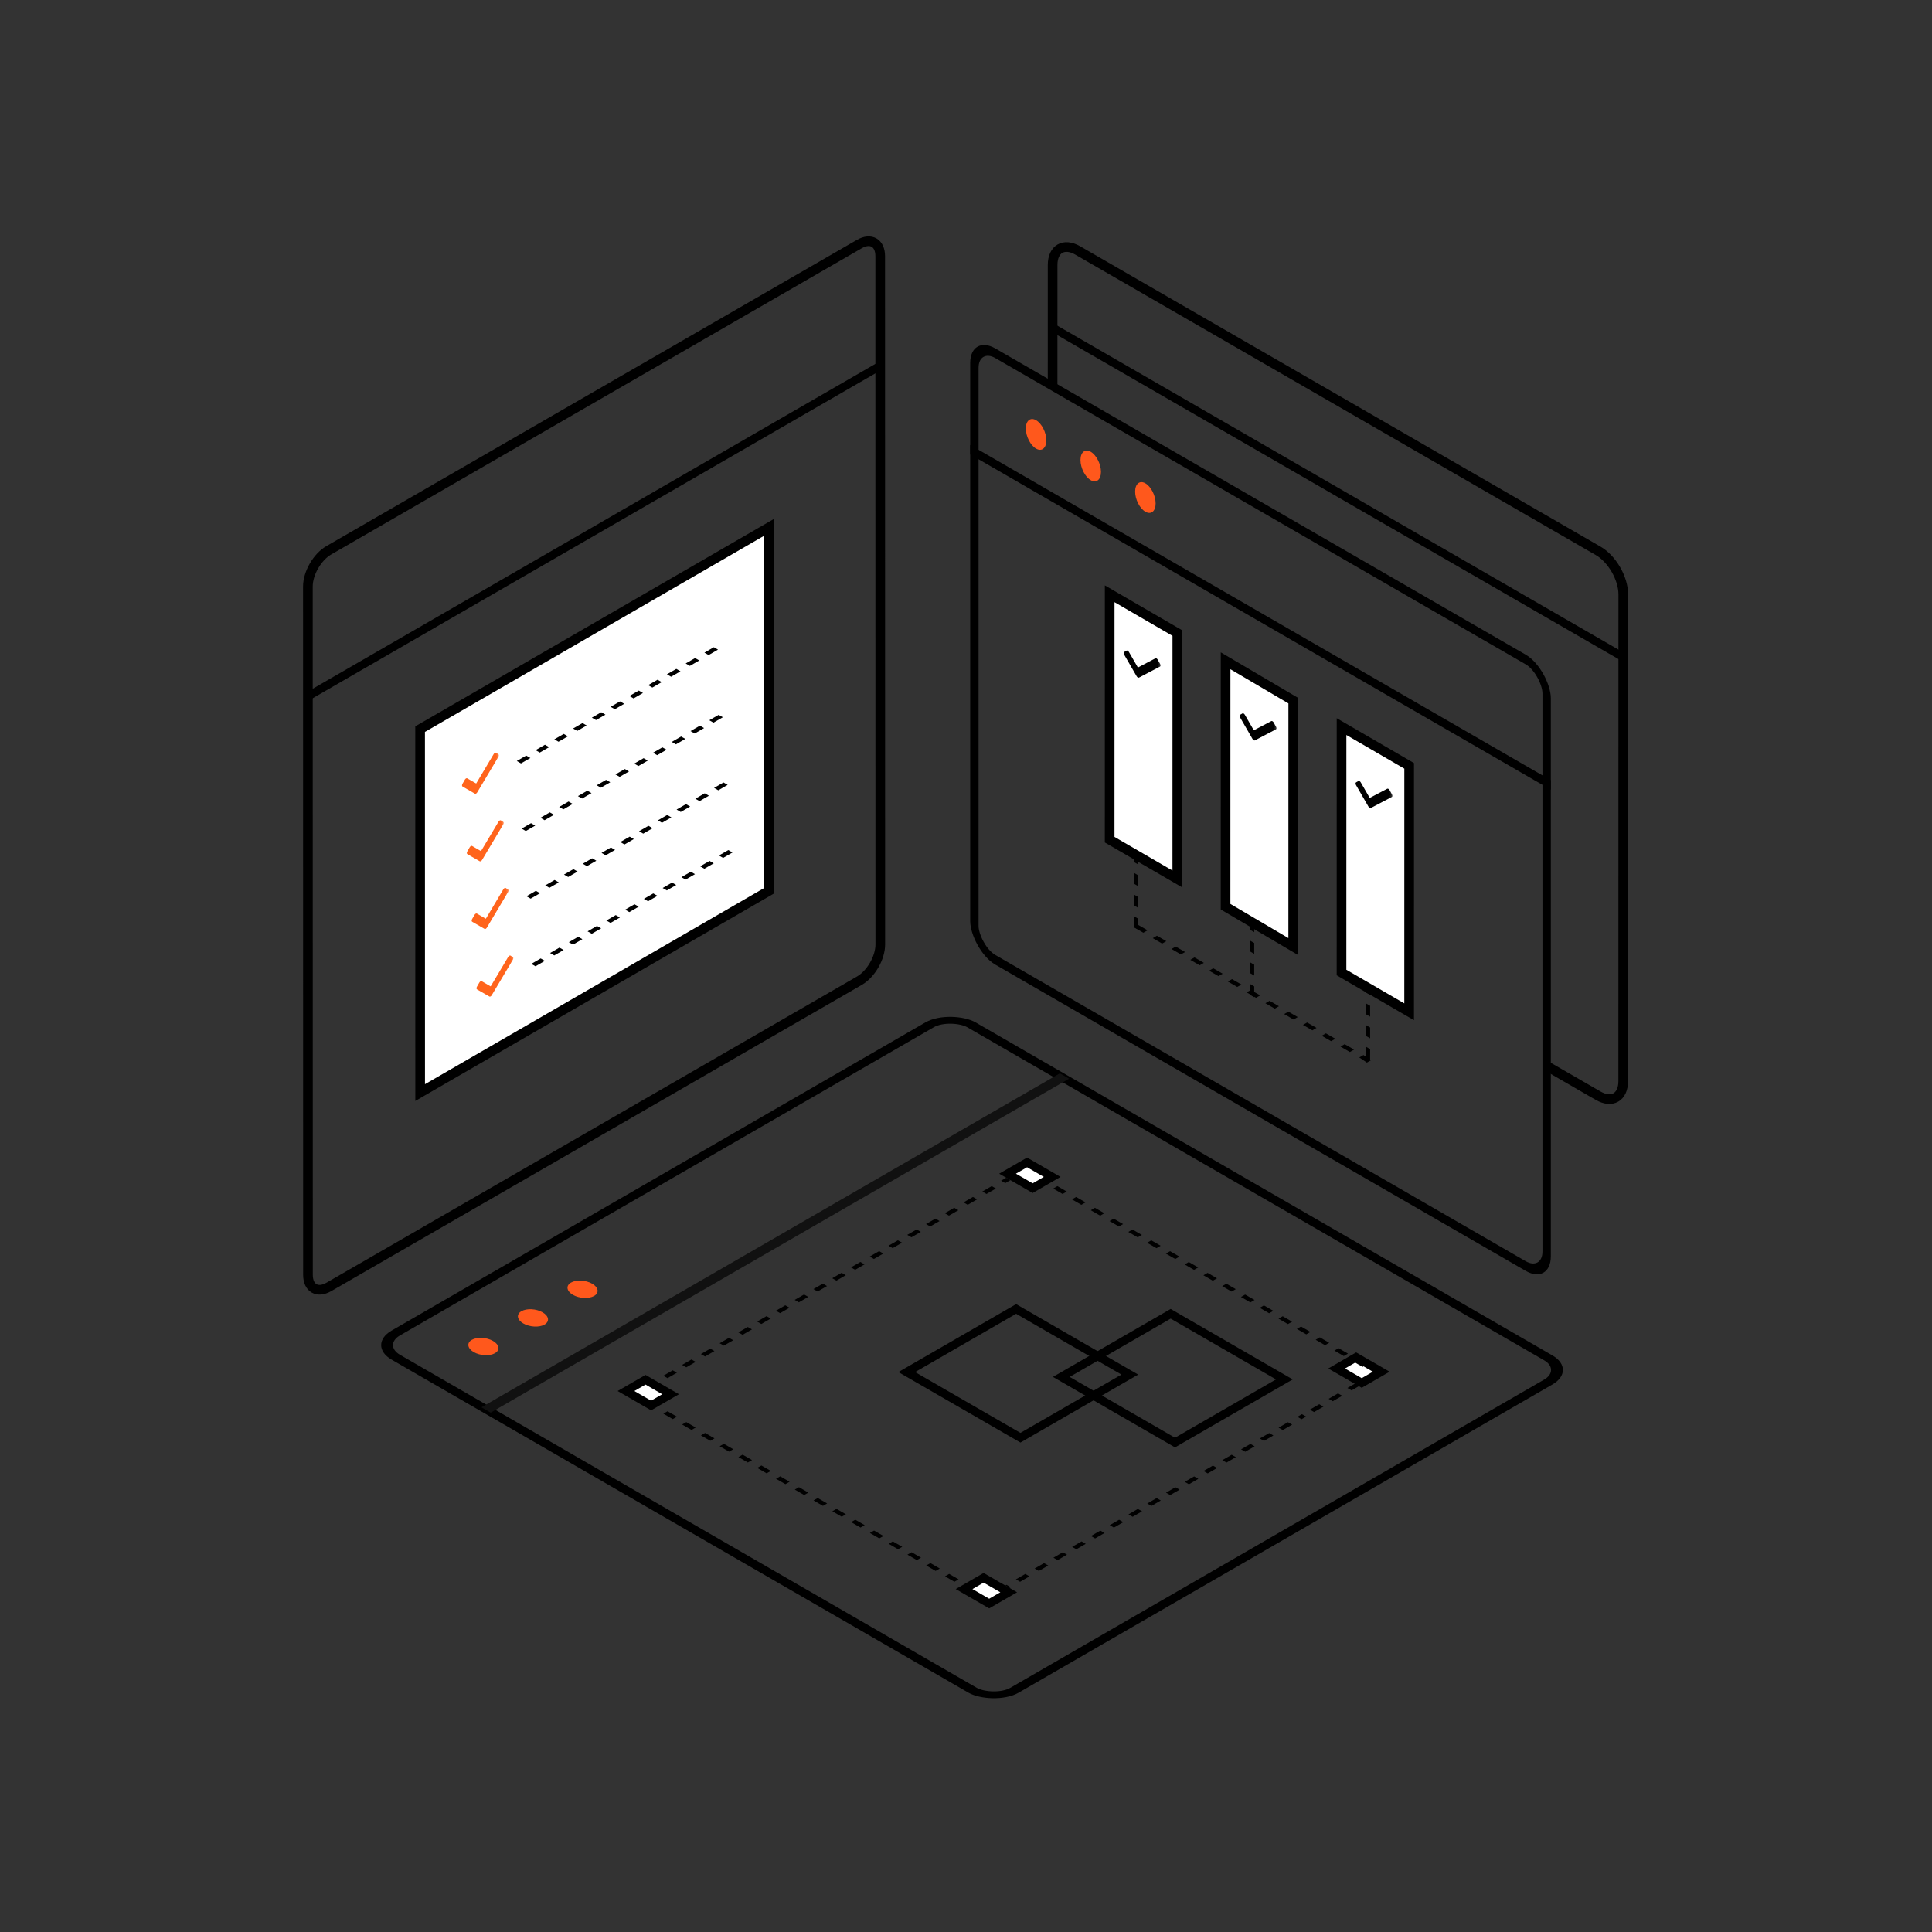 <svg width="400" height="400" viewBox="0 0 400 400" fill="none" xmlns="http://www.w3.org/2000/svg">
<rect x="0" y="0" width="400" height="400" fill="#333333" stroke="none"/>
<rect x="1.732" width="137.63" height="147.918" rx="5" transform="matrix(0.866 -0.5 0.866 0.5 76.105 279.357)" stroke="black" stroke-width="2"/>
<rect width="138.287" height="2.213" transform="matrix(0.866 -0.5 0.866 0.5 99.672 291.366)" fill="#111111"/>
<path d="M102.475 280.168C101.375 280.803 99.405 280.7 98.085 279.937C96.764 279.175 96.585 278.037 97.685 277.402C98.786 276.766 100.756 276.87 102.076 277.632C103.397 278.395 103.576 279.532 102.475 280.168Z" fill="#FF581C"/>
<path d="M112.739 274.24C111.639 274.876 109.669 274.772 108.348 274.01C107.028 273.247 106.849 272.11 107.949 271.474C109.049 270.839 111.019 270.942 112.34 271.705C113.66 272.467 113.839 273.605 112.739 274.24Z" fill="#FF581C"/>
<path d="M123.007 268.312C121.906 268.948 119.936 268.844 118.616 268.082C117.295 267.319 117.116 266.181 118.217 265.546C119.317 264.91 121.287 265.014 122.607 265.776C123.928 266.539 124.107 267.677 123.007 268.312Z" fill="#FF581C"/>
<rect x="1.732" width="4.667" height="6" transform="matrix(0.866 -0.5 0.866 0.5 128.105 288.863)" fill="white" stroke="black" stroke-width="2"/>
<rect x="1.732" width="4.667" height="6" transform="matrix(0.866 -0.5 0.866 0.5 198.103 329.863)" fill="white" stroke="black" stroke-width="2"/>
<rect x="1.732" width="4.667" height="6" transform="matrix(0.866 -0.5 0.866 0.5 275.232 284.2)" fill="white" stroke="black" stroke-width="2"/>
<rect x="1.732" width="4.667" height="6" transform="matrix(0.866 -0.5 0.866 0.5 207.105 243.863)" fill="white" stroke="black" stroke-width="2"/>
<path d="M208.326 243.836L207.262 244.451L208.128 244.951L209.192 244.336L208.326 243.836Z" fill="black"/>
<path d="M137.336 284.834L139.278 283.712L140.144 284.212L138.202 285.334L137.336 284.834Z" fill="black"/>
<path d="M143.163 281.469L141.221 282.59L142.087 283.091L144.029 281.969L143.163 281.469Z" fill="black"/>
<path d="M145.106 280.347L147.048 279.225L147.914 279.725L145.971 280.847L145.106 280.347Z" fill="black"/>
<path d="M150.933 276.982L148.99 278.103L149.856 278.604L151.799 277.482L150.933 276.982Z" fill="black"/>
<path d="M152.875 275.86L154.818 274.738L155.683 275.238L153.741 276.36L152.875 275.86Z" fill="black"/>
<path d="M158.702 272.495L156.76 273.616L157.626 274.116L159.568 272.995L158.702 272.495Z" fill="black"/>
<path d="M160.645 271.373L162.587 270.251L163.453 270.751L161.511 271.873L160.645 271.373Z" fill="black"/>
<path d="M166.472 268.008L164.529 269.129L165.395 269.629L167.338 268.508L166.472 268.008Z" fill="black"/>
<path d="M168.414 266.886L170.357 265.764L171.223 266.264L169.28 267.386L168.414 266.886Z" fill="black"/>
<path d="M174.241 263.521L172.299 264.642L173.165 265.142L175.107 264.021L174.241 263.521Z" fill="black"/>
<path d="M176.184 262.399L178.126 261.277L178.992 261.777L177.05 262.899L176.184 262.399Z" fill="black"/>
<path d="M182.011 259.034L180.069 260.155L180.935 260.655L182.877 259.534L182.011 259.034Z" fill="black"/>
<path d="M183.953 257.912L185.896 256.79L186.762 257.29L184.819 258.412L183.953 257.912Z" fill="black"/>
<path d="M189.781 254.547L187.838 255.668L188.704 256.168L190.647 255.047L189.781 254.547Z" fill="black"/>
<path d="M191.723 253.425L193.665 252.303L194.531 252.803L192.589 253.925L191.723 253.425Z" fill="black"/>
<path d="M197.55 250.059L195.608 251.181L196.474 251.681L198.416 250.56L197.55 250.059Z" fill="black"/>
<path d="M199.493 248.938L201.435 247.816L202.301 248.316L200.359 249.438L199.493 248.938Z" fill="black"/>
<path d="M205.32 245.572L203.377 246.694L204.243 247.194L206.186 246.073L205.32 245.572Z" fill="black"/>
<path d="M218.921 245.575L220.865 246.698L219.999 247.198L218.055 246.075L218.921 245.575Z" fill="black"/>
<path d="M224.752 248.943L222.808 247.82L221.943 248.32L223.886 249.443L224.752 248.943Z" fill="black"/>
<path d="M226.696 250.065L228.64 251.188L227.774 251.688L225.83 250.565L226.696 250.065Z" fill="black"/>
<path d="M232.527 253.433L230.583 252.31L229.717 252.81L231.661 253.933L232.527 253.433Z" fill="black"/>
<path d="M234.471 254.555L236.414 255.678L235.548 256.178L233.605 255.055L234.471 254.555Z" fill="black"/>
<path d="M240.302 257.923L238.358 256.8L237.492 257.3L239.436 258.423L240.302 257.923Z" fill="black"/>
<path d="M242.245 259.045L244.189 260.168L243.323 260.668L241.379 259.545L242.245 259.045Z" fill="black"/>
<path d="M248.076 262.413L246.133 261.29L245.267 261.79L247.21 262.913L248.076 262.413Z" fill="black"/>
<path d="M250.02 263.535L251.964 264.658L251.098 265.158L249.154 264.035L250.02 263.535Z" fill="black"/>
<path d="M255.851 266.903L253.907 265.78L253.041 266.28L254.985 267.403L255.851 266.903Z" fill="black"/>
<path d="M257.795 268.025L259.738 269.148L258.873 269.648L256.929 268.525L257.795 268.025Z" fill="black"/>
<path d="M263.626 271.393L261.682 270.27L260.816 270.77L262.76 271.893L263.626 271.393Z" fill="black"/>
<path d="M265.57 272.515L267.513 273.638L266.647 274.138L264.704 273.015L265.57 272.515Z" fill="black"/>
<path d="M270.417 293.288L269.468 293.836L268.602 293.336L269.551 292.788L270.417 293.288Z" fill="black"/>
<path d="M267.525 294.958L265.583 296.08L264.717 295.58L266.659 294.458L267.525 294.958Z" fill="black"/>
<path d="M261.698 298.323L263.641 297.201L262.775 296.701L260.832 297.823L261.698 298.323Z" fill="black"/>
<path d="M259.756 299.445L257.813 300.567L256.947 300.067L258.89 298.945L259.756 299.445Z" fill="black"/>
<path d="M253.929 302.81L255.871 301.688L255.005 301.188L253.063 302.31L253.929 302.81Z" fill="black"/>
<path d="M251.986 303.932L250.044 305.054L249.178 304.554L251.12 303.432L251.986 303.932Z" fill="black"/>
<path d="M246.159 307.297L248.101 306.175L247.235 305.675L245.293 306.797L246.159 307.297Z" fill="black"/>
<path d="M244.217 308.419L242.274 309.541L241.408 309.041L243.351 307.919L244.217 308.419Z" fill="black"/>
<path d="M238.389 311.784L240.332 310.663L239.466 310.162L237.523 311.284L238.389 311.784Z" fill="black"/>
<path d="M236.447 312.906L234.505 314.028L233.639 313.528L235.581 312.406L236.447 312.906Z" fill="black"/>
<path d="M230.62 316.271L232.562 315.15L231.696 314.649L229.754 315.771L230.62 316.271Z" fill="black"/>
<path d="M228.677 317.393L226.735 318.515L225.869 318.015L227.811 316.893L228.677 317.393Z" fill="black"/>
<path d="M222.85 320.758L224.793 319.637L223.927 319.136L221.984 320.258L222.85 320.758Z" fill="black"/>
<path d="M220.908 321.88L218.965 323.002L218.099 322.502L220.042 321.38L220.908 321.88Z" fill="black"/>
<path d="M215.081 325.245L217.023 324.124L216.157 323.623L214.215 324.745L215.081 325.245Z" fill="black"/>
<path d="M213.138 326.367L211.196 327.489L210.33 326.989L212.272 325.867L213.138 326.367Z" fill="black"/>
<path d="M209.001 328.756L209.253 328.611L208.387 328.111L208.135 328.256L209.001 328.756Z" fill="black"/>
<path d="M197.595 327.486L195.651 326.364L196.517 325.864L198.461 326.986L197.595 327.486Z" fill="black"/>
<path d="M191.764 324.119L193.707 325.241L194.573 324.741L192.63 323.619L191.764 324.119Z" fill="black"/>
<path d="M189.82 322.996L187.876 321.874L188.742 321.374L190.686 322.496L189.82 322.996Z" fill="black"/>
<path d="M183.989 319.629L185.933 320.751L186.798 320.251L184.855 319.129L183.989 319.629Z" fill="black"/>
<path d="M182.045 318.506L180.101 317.384L180.967 316.884L182.911 318.006L182.045 318.506Z" fill="black"/>
<path d="M176.214 315.139L178.158 316.261L179.024 315.761L177.08 314.639L176.214 315.139Z" fill="black"/>
<path d="M174.27 314.016L172.327 312.894L173.193 312.394L175.136 313.516L174.27 314.016Z" fill="black"/>
<path d="M168.439 310.649L170.383 311.771L171.249 311.271L169.305 310.149L168.439 310.649Z" fill="black"/>
<path d="M166.496 309.526L164.552 308.404L165.418 307.904L167.362 309.026L166.496 309.526Z" fill="black"/>
<path d="M160.665 306.159L162.608 307.281L163.474 306.781L161.531 305.659L160.665 306.159Z" fill="black"/>
<path d="M158.721 305.036L156.777 303.914L157.643 303.414L159.587 304.536L158.721 305.036Z" fill="black"/>
<path d="M152.89 301.669L154.834 302.791L155.7 302.291L153.756 301.169L152.89 301.669Z" fill="black"/>
<path d="M150.946 300.546L149.003 299.424L149.868 298.924L151.812 300.046L150.946 300.546Z" fill="black"/>
<path d="M145.115 297.179L147.059 298.301L147.925 297.801L145.981 296.679L145.115 297.179Z" fill="black"/>
<path d="M143.171 296.056L141.228 294.934L142.094 294.434L144.037 295.556L143.171 296.056Z" fill="black"/>
<path d="M137.34 292.689L139.284 293.811L140.15 293.311L138.206 292.189L137.34 292.689Z" fill="black"/>
<rect x="1.732" width="26.145" height="27.18" transform="matrix(0.866 -0.5 0.866 0.5 218.232 285.942)" stroke="black" stroke-width="2"/>
<rect x="1.732" width="26.145" height="27.18" transform="matrix(0.866 -0.5 0.866 0.5 186.232 284.942)" stroke="black" stroke-width="2"/>
<path d="M320 220.572L330.871 226.847C333.741 228.503 336.068 227.16 336.068 223.846L336.08 123.047C336.08 119.733 333.754 115.704 330.884 114.047L223.13 51.852C220.26 50.196 217.933 51.539 217.933 54.853L217.93 80" stroke="black" stroke-width="2"/>
<rect width="137.333" height="1.96" transform="matrix(0.866 0.5 -0 1 217.592 66.662)" fill="black"/>
<rect x="0.866" y="1.5" width="136.814" height="125.575" rx="5" transform="matrix(0.866 0.5 -0 1 200.985 68.706)" stroke="black" stroke-width="2"/>
<rect width="138.814" height="1.96" transform="matrix(0.866 0.5 -0 1 200.869 92.13)" fill="black"/>
<path d="M214.508 92.883C213.338 92.208 212.386 90.339 212.386 88.719C212.387 87.098 213.339 86.329 214.508 87.004C215.678 87.679 216.63 89.547 216.63 91.168C216.629 92.788 215.677 93.558 214.508 92.883Z" fill="#FF581C"/>
<path d="M225.822 99.415C224.652 98.739 223.701 96.871 223.701 95.25C223.701 93.63 224.653 92.86 225.823 93.535C226.992 94.21 227.944 96.079 227.944 97.7C227.944 99.32 226.992 100.09 225.822 99.415Z" fill="#FF581C"/>
<path d="M237.138 105.946C235.969 105.271 235.017 103.403 235.017 101.782C235.017 100.161 235.97 99.392 237.139 100.067C238.309 100.742 239.261 102.611 239.26 104.231C239.26 105.852 238.308 106.621 237.138 105.946Z" fill="#FF581C"/>
<path d="M229.742 173.848L229.748 122.934L243.752 131.066L243.746 181.979L229.742 173.848Z" fill="white" stroke="black" stroke-width="2"/>
<mask id="path-21-outside-1" maskUnits="userSpaceOnUse" x="232.134" y="131.5" width="8.66" height="12" fill="black">
<rect fill="white" x="232.134" y="131.5" width="8.66" height="12"/>
<path d="M235.583 138.76L233.487 135.13L233 135.411L235.571 139.863L239.928 137.576L239.452 136.725L235.583 138.76Z"/>
</mask>
<path d="M235.583 138.76L233.487 135.13L233 135.411L235.571 139.863L239.928 137.576L239.452 136.725L235.583 138.76Z" fill="black"/>
<path d="M235.583 138.76L235.338 138.902C235.471 139.132 235.686 139.259 235.822 139.188L235.583 138.76ZM233.487 135.13L233.732 134.988C233.667 134.876 233.579 134.783 233.487 134.73C233.395 134.677 233.307 134.668 233.242 134.705L233.487 135.13ZM233 135.411L232.755 134.986C232.62 135.064 232.62 135.318 232.755 135.552L233 135.411ZM235.571 139.863L235.326 140.005C235.459 140.235 235.674 140.362 235.81 140.291L235.571 139.863ZM239.928 137.576L240.167 138.003C240.234 137.968 240.272 137.89 240.275 137.785C240.277 137.68 240.242 137.558 240.179 137.444L239.928 137.576ZM239.452 136.725L239.702 136.593C239.639 136.48 239.552 136.385 239.46 136.33C239.368 136.274 239.279 136.263 239.213 136.298L239.452 136.725ZM235.828 138.619L233.732 134.988L233.242 135.271L235.338 138.902L235.828 138.619ZM233.242 134.705L232.755 134.986L233.245 135.835L233.732 135.554L233.242 134.705ZM232.755 135.552L235.326 140.005L235.816 139.722L233.245 135.269L232.755 135.552ZM235.81 140.291L240.167 138.003L239.689 137.148L235.332 139.436L235.81 140.291ZM240.179 137.444L239.702 136.593L239.201 136.857L239.678 137.707L240.179 137.444ZM239.213 136.298L235.343 138.333L235.822 139.188L239.691 137.152L239.213 136.298Z" fill="black" mask="url(#path-21-outside-1)"/>
<path d="M253.74 187.724L253.746 136.811L267.752 145.059L267.746 195.973L253.74 187.724Z" fill="white" stroke="black" stroke-width="2"/>
<mask id="path-24-outside-2" maskUnits="userSpaceOnUse" x="256.134" y="144.5" width="8.66" height="12" fill="black">
<rect fill="white" x="256.134" y="144.5" width="8.66" height="12"/>
<path d="M259.583 151.76L257.487 148.13L257 148.411L259.571 152.863L263.928 150.576L263.452 149.725L259.583 151.76Z"/>
</mask>
<path d="M259.583 151.76L257.487 148.13L257 148.411L259.571 152.863L263.928 150.576L263.452 149.725L259.583 151.76Z" fill="black"/>
<path d="M259.583 151.76L259.338 151.902C259.471 152.132 259.686 152.259 259.822 152.188L259.583 151.76ZM257.487 148.13L257.732 147.988C257.667 147.876 257.579 147.783 257.487 147.73C257.395 147.677 257.307 147.668 257.242 147.705L257.487 148.13ZM257 148.411L256.755 147.986C256.62 148.064 256.62 148.318 256.755 148.552L257 148.411ZM259.571 152.863L259.326 153.005C259.459 153.235 259.674 153.362 259.81 153.291L259.571 152.863ZM263.928 150.576L264.167 151.003C264.234 150.968 264.272 150.89 264.275 150.785C264.277 150.68 264.242 150.558 264.179 150.444L263.928 150.576ZM263.452 149.725L263.702 149.593C263.639 149.48 263.552 149.385 263.46 149.33C263.368 149.274 263.279 149.263 263.213 149.298L263.452 149.725ZM259.828 151.619L257.732 147.988L257.242 148.271L259.338 151.902L259.828 151.619ZM257.242 147.705L256.755 147.986L257.245 148.835L257.732 148.554L257.242 147.705ZM256.755 148.552L259.326 153.005L259.816 152.722L257.245 148.269L256.755 148.552ZM259.81 153.291L264.167 151.003L263.689 150.148L259.332 152.436L259.81 153.291ZM264.179 150.444L263.702 149.593L263.201 149.857L263.678 150.707L264.179 150.444ZM263.213 149.298L259.343 151.333L259.822 152.188L263.691 150.152L263.213 149.298Z" fill="black" mask="url(#path-24-outside-2)"/>
<mask id="path-26-outside-3" maskUnits="userSpaceOnUse" x="126.7" y="129.5" width="8.66" height="12" fill="black">
<rect fill="white" x="126.7" y="129.5" width="8.66" height="12"/>
<path d="M131.911 136.76L134.007 133.13L134.494 133.411L131.923 137.863L127.566 135.576L128.042 134.725L131.911 136.76Z"/>
</mask>
<path d="M131.911 136.76L134.007 133.13L134.494 133.411L131.923 137.863L127.566 135.576L128.042 134.725L131.911 136.76Z" fill="black"/>
<path d="M131.911 136.76L132.156 136.902C132.023 137.132 131.808 137.259 131.672 137.188L131.911 136.76ZM134.007 133.13L133.763 132.988C133.828 132.876 133.916 132.783 134.007 132.73C134.099 132.677 134.187 132.668 134.252 132.705L134.007 133.13ZM134.494 133.411L134.739 132.986C134.874 133.064 134.874 133.318 134.739 133.552L134.494 133.411ZM131.923 137.863L132.168 138.005C132.035 138.235 131.82 138.362 131.684 138.291L131.923 137.863ZM127.566 135.576L127.327 136.003C127.26 135.968 127.222 135.89 127.22 135.785C127.218 135.68 127.252 135.558 127.315 135.444L127.566 135.576ZM128.042 134.725L127.792 134.593C127.855 134.48 127.942 134.385 128.034 134.33C128.126 134.274 128.215 134.263 128.282 134.298L128.042 134.725ZM131.666 136.619L133.763 132.988L134.252 133.271L132.156 136.902L131.666 136.619ZM134.252 132.705L134.739 132.986L134.249 133.835L133.763 133.554L134.252 132.705ZM134.739 133.552L132.168 138.005L131.678 137.722L134.249 133.269L134.739 133.552ZM131.684 138.291L127.327 136.003L127.805 135.148L132.163 137.436L131.684 138.291ZM127.315 135.444L127.792 134.593L128.293 134.857L127.816 135.707L127.315 135.444ZM128.282 134.298L132.151 136.333L131.672 137.188L127.803 135.152L128.282 134.298Z" fill="black" mask="url(#path-26-outside-3)"/>
<path d="M277.748 201.348L277.754 150.435L291.752 158.565L291.746 209.479L277.748 201.348Z" fill="white" stroke="black" stroke-width="2"/>
<path d="M159.173 184.457L159.164 109.213L86.98 150.959L86.989 226.203L159.173 184.457Z" fill="white" stroke="black" stroke-width="2"/>
<mask id="path-30-outside-4" maskUnits="userSpaceOnUse" x="95.134" y="154.5" width="8.66" height="12" fill="black">
<rect fill="white" x="95.134" y="154.5" width="8.66" height="12"/>
<path d="M98.583 162.778L96.487 161.568L96 162.411L98.571 163.895L102.928 156.576L102.452 156.275L98.583 162.778Z"/>
</mask>
<path d="M98.583 162.778L96.487 161.568L96 162.411L98.571 163.895L102.928 156.576L102.452 156.275L98.583 162.778Z" fill="#FF641C"/>
<path d="M98.583 162.778L98.338 163.202C98.471 163.279 98.686 163.158 98.822 162.929L98.583 162.778ZM96.487 161.568L96.732 161.143C96.667 161.106 96.579 161.115 96.487 161.168C96.395 161.221 96.307 161.314 96.242 161.426L96.487 161.568ZM96 162.411L95.755 162.269C95.62 162.503 95.62 162.757 95.755 162.835L96 162.411ZM98.571 163.895L98.326 164.319C98.459 164.396 98.674 164.275 98.81 164.046L98.571 163.895ZM102.928 156.576L103.167 156.727C103.234 156.615 103.272 156.492 103.275 156.385C103.277 156.278 103.242 156.195 103.179 156.155L102.928 156.576ZM102.452 156.275L102.702 155.854C102.639 155.814 102.552 155.82 102.46 155.871C102.368 155.921 102.279 156.012 102.213 156.124L102.452 156.275ZM98.828 162.354L96.732 161.143L96.242 161.992L98.338 163.202L98.828 162.354ZM96.242 161.426L95.755 162.269L96.245 162.552L96.732 161.709L96.242 161.426ZM95.755 162.835L98.326 164.319L98.816 163.47L96.245 161.986L95.755 162.835ZM98.81 164.046L103.167 156.727L102.689 156.425L98.332 163.744L98.81 164.046ZM103.179 156.155L102.702 155.854L102.201 156.696L102.678 156.997L103.179 156.155ZM102.213 156.124L98.344 162.627L98.822 162.929L102.691 156.426L102.213 156.124Z" fill="#FF641C" mask="url(#path-30-outside-4)"/>
<mask id="path-32-outside-5" maskUnits="userSpaceOnUse" x="96.134" y="168.5" width="8.66" height="12" fill="black">
<rect fill="white" x="96.134" y="168.5" width="8.66" height="12"/>
<path d="M99.583 176.778L97.487 175.568L97 176.411L99.571 177.895L103.928 170.576L103.452 170.275L99.583 176.778Z"/>
</mask>
<path d="M99.583 176.778L97.487 175.568L97 176.411L99.571 177.895L103.928 170.576L103.452 170.275L99.583 176.778Z" fill="#FF641C"/>
<path d="M99.583 176.778L99.338 177.202C99.471 177.279 99.686 177.158 99.822 176.929L99.583 176.778ZM97.487 175.568L97.732 175.143C97.667 175.106 97.579 175.115 97.487 175.168C97.395 175.221 97.307 175.314 97.242 175.426L97.487 175.568ZM97 176.411L96.755 176.269C96.62 176.503 96.62 176.757 96.755 176.835L97 176.411ZM99.571 177.895L99.326 178.319C99.459 178.396 99.674 178.275 99.81 178.046L99.571 177.895ZM103.928 170.576L104.167 170.727C104.234 170.615 104.272 170.492 104.275 170.385C104.277 170.278 104.242 170.195 104.179 170.155L103.928 170.576ZM103.452 170.275L103.702 169.854C103.639 169.814 103.552 169.82 103.46 169.871C103.368 169.921 103.279 170.012 103.213 170.124L103.452 170.275ZM99.828 176.354L97.732 175.143L97.242 175.992L99.338 177.202L99.828 176.354ZM97.242 175.426L96.755 176.269L97.245 176.552L97.732 175.709L97.242 175.426ZM96.755 176.835L99.326 178.319L99.816 177.47L97.245 175.986L96.755 176.835ZM99.81 178.046L104.167 170.727L103.689 170.425L99.332 177.744L99.81 178.046ZM104.179 170.155L103.702 169.854L103.201 170.696L103.678 170.997L104.179 170.155ZM103.213 170.124L99.344 176.627L99.822 176.929L103.691 170.426L103.213 170.124Z" fill="#FF641C" mask="url(#path-32-outside-5)"/>
<mask id="path-34-outside-6" maskUnits="userSpaceOnUse" x="97.134" y="182.5" width="8.66" height="12" fill="black">
<rect fill="white" x="97.134" y="182.5" width="8.66" height="12"/>
<path d="M100.583 190.778L98.487 189.568L98 190.411L100.571 191.895L104.928 184.576L104.452 184.275L100.583 190.778Z"/>
</mask>
<path d="M100.583 190.778L98.487 189.568L98 190.411L100.571 191.895L104.928 184.576L104.452 184.275L100.583 190.778Z" fill="#FF641C"/>
<path d="M100.583 190.778L100.338 191.202C100.471 191.279 100.686 191.158 100.822 190.929L100.583 190.778ZM98.487 189.568L98.732 189.143C98.667 189.106 98.579 189.115 98.487 189.168C98.395 189.221 98.307 189.314 98.242 189.426L98.487 189.568ZM98 190.411L97.755 190.269C97.62 190.503 97.62 190.757 97.755 190.835L98 190.411ZM100.571 191.895L100.326 192.319C100.459 192.396 100.674 192.275 100.81 192.046L100.571 191.895ZM104.928 184.576L105.167 184.727C105.234 184.615 105.272 184.492 105.275 184.385C105.277 184.278 105.242 184.195 105.179 184.155L104.928 184.576ZM104.452 184.275L104.702 183.854C104.639 183.814 104.552 183.82 104.46 183.871C104.368 183.921 104.279 184.012 104.213 184.124L104.452 184.275ZM100.828 190.354L98.732 189.143L98.242 189.992L100.338 191.202L100.828 190.354ZM98.242 189.426L97.755 190.269L98.245 190.552L98.732 189.709L98.242 189.426ZM97.755 190.835L100.326 192.319L100.816 191.47L98.245 189.986L97.755 190.835ZM100.81 192.046L105.167 184.727L104.689 184.425L100.332 191.744L100.81 192.046ZM105.179 184.155L104.702 183.854L104.201 184.696L104.678 184.997L105.179 184.155ZM104.213 184.124L100.343 190.627L100.822 190.929L104.691 184.426L104.213 184.124Z" fill="#FF641C" mask="url(#path-34-outside-6)"/>
<mask id="path-36-outside-7" maskUnits="userSpaceOnUse" x="98.134" y="196.5" width="8.66" height="12" fill="black">
<rect fill="white" x="98.134" y="196.5" width="8.66" height="12"/>
<path d="M101.583 204.778L99.487 203.568L99 204.411L101.571 205.895L105.928 198.576L105.452 198.275L101.583 204.778Z"/>
</mask>
<path d="M101.583 204.778L99.487 203.568L99 204.411L101.571 205.895L105.928 198.576L105.452 198.275L101.583 204.778Z" fill="#FF641C"/>
<path d="M101.583 204.778L101.338 205.202C101.471 205.279 101.686 205.158 101.822 204.929L101.583 204.778ZM99.487 203.568L99.732 203.143C99.667 203.106 99.579 203.115 99.487 203.168C99.395 203.221 99.307 203.314 99.242 203.426L99.487 203.568ZM99 204.411L98.755 204.269C98.62 204.503 98.62 204.757 98.755 204.835L99 204.411ZM101.571 205.895L101.326 206.319C101.459 206.396 101.674 206.275 101.81 206.046L101.571 205.895ZM105.928 198.576L106.167 198.727C106.234 198.615 106.272 198.492 106.275 198.385C106.277 198.278 106.242 198.195 106.179 198.155L105.928 198.576ZM105.452 198.275L105.702 197.854C105.639 197.814 105.552 197.82 105.46 197.871C105.368 197.921 105.279 198.012 105.213 198.124L105.452 198.275ZM101.828 204.354L99.732 203.143L99.242 203.992L101.338 205.202L101.828 204.354ZM99.242 203.426L98.755 204.269L99.245 204.552L99.732 203.709L99.242 203.426ZM98.755 204.835L101.326 206.319L101.816 205.47L99.245 203.986L98.755 204.835ZM101.81 206.046L106.167 198.727L105.689 198.425L101.332 205.744L101.81 206.046ZM106.179 198.155L105.702 197.854L105.201 198.696L105.678 198.997L106.179 198.155ZM105.213 198.124L101.343 204.627L101.822 204.929L105.691 198.426L105.213 198.124Z" fill="#FF641C" mask="url(#path-36-outside-7)"/>
<mask id="path-38-outside-8" maskUnits="userSpaceOnUse" x="280.134" y="158.5" width="8.66" height="12" fill="black">
<rect fill="white" x="280.134" y="158.5" width="8.66" height="12"/>
<path d="M283.583 165.76L281.487 162.13L281 162.411L283.571 166.863L287.928 164.576L287.452 163.725L283.583 165.76Z"/>
</mask>
<path d="M283.583 165.76L281.487 162.13L281 162.411L283.571 166.863L287.928 164.576L287.452 163.725L283.583 165.76Z" fill="black"/>
<path d="M283.583 165.76L283.338 165.902C283.471 166.132 283.686 166.259 283.822 166.188L283.583 165.76ZM281.487 162.13L281.732 161.988C281.667 161.876 281.579 161.783 281.487 161.73C281.395 161.677 281.307 161.668 281.242 161.705L281.487 162.13ZM281 162.411L280.755 161.986C280.62 162.064 280.62 162.318 280.755 162.552L281 162.411ZM283.571 166.863L283.326 167.005C283.459 167.235 283.674 167.362 283.81 167.291L283.571 166.863ZM287.928 164.576L288.167 165.003C288.234 164.968 288.272 164.89 288.275 164.785C288.277 164.68 288.242 164.558 288.179 164.444L287.928 164.576ZM287.452 163.725L287.702 163.593C287.639 163.48 287.552 163.385 287.46 163.33C287.368 163.274 287.279 163.263 287.213 163.298L287.452 163.725ZM283.828 165.619L281.732 161.988L281.242 162.271L283.338 165.902L283.828 165.619ZM281.242 161.705L280.755 161.986L281.245 162.835L281.732 162.554L281.242 161.705ZM280.755 162.552L283.326 167.005L283.816 166.722L281.245 162.269L280.755 162.552ZM283.81 167.291L288.167 165.003L287.689 164.148L283.332 166.436L283.81 167.291ZM288.179 164.444L287.702 163.593L287.201 163.857L287.678 164.707L288.179 164.444ZM287.213 163.298L283.343 165.333L283.822 166.188L287.691 164.152L287.213 163.298Z" fill="black" mask="url(#path-38-outside-8)"/>
<path d="M182.238 53.035C182.238 50.274 180.299 49.154 177.907 50.535L68.076 113.929C65.684 115.309 63.745 118.667 63.746 121.428L63.763 263.938C63.763 266.699 65.702 267.818 68.094 266.438L177.925 203.044C180.317 201.664 182.255 198.306 182.255 195.545L182.238 53.035Z" stroke="black" stroke-width="2"/>
<rect width="138.814" height="1.96" transform="matrix(-0.866 0.5 0 1 183.111 74.26)" fill="black"/>
<path d="M281.424 218.93L283 220L283.866 219.5L282.29 218.43L281.424 218.93Z" fill="black"/>
<path d="M279.48 217.808L277.536 216.685L278.402 216.185L280.346 217.307L279.48 217.808Z" fill="black"/>
<path d="M273.649 214.44L275.593 215.563L276.459 215.062L274.515 213.94L273.649 214.44Z" fill="black"/>
<path d="M271.705 213.318L269.762 212.195L270.628 211.695L272.571 212.817L271.705 213.318Z" fill="black"/>
<path d="M265.874 209.95L267.818 211.073L268.684 210.572L266.74 209.45L265.874 209.95Z" fill="black"/>
<path d="M263.931 208.828L261.987 207.705L262.853 207.205L264.797 208.327L263.931 208.828Z" fill="black"/>
<path d="M258.1 205.46L260.043 206.583L260.909 206.082L258.966 204.96L258.1 205.46Z" fill="black"/>
<path d="M256.156 204.338L254.212 203.215L255.078 202.715L257.022 203.837L256.156 204.338Z" fill="black"/>
<path d="M250.325 200.97L252.269 202.093L253.135 201.592L251.191 200.47L250.325 200.97Z" fill="black"/>
<path d="M248.381 199.848L246.437 198.725L247.303 198.225L249.247 199.347L248.381 199.848Z" fill="black"/>
<path d="M242.55 196.48L244.494 197.603L245.36 197.102L243.416 195.98L242.55 196.48Z" fill="black"/>
<path d="M240.606 195.358L238.663 194.235L239.529 193.735L241.472 194.857L240.606 195.358Z" fill="black"/>
<path d="M234.775 191.99L236.719 193.113L237.585 192.612L235.641 191.49L234.775 191.99Z" fill="black"/>
<path d="M234.803 191.962L234.804 189.717L235.67 190.217L235.669 192.462L234.803 191.962Z" fill="black"/>
<path d="M234.804 185.228L234.804 187.473L235.67 187.973L235.67 185.728L234.804 185.228Z" fill="black"/>
<path d="M234.804 182.984L234.805 180.739L235.671 181.239L235.67 183.484L234.804 182.984Z" fill="black"/>
<path d="M234.805 176.25L234.805 178.495L235.671 178.994L235.671 176.75L234.805 176.25Z" fill="black"/>
<path d="M258.803 205.962L258.804 203.717L259.67 204.217L259.669 206.462L258.803 205.962Z" fill="black"/>
<path d="M258.804 199.228L258.804 201.473L259.67 201.973L259.67 199.728L258.804 199.228Z" fill="black"/>
<path d="M258.804 196.984L258.805 194.739L259.671 195.239L259.67 197.484L258.804 196.984Z" fill="black"/>
<path d="M258.805 190.25L258.805 192.495L259.671 192.994L259.671 190.75L258.805 190.25Z" fill="black"/>
<path d="M282.803 218.962L282.804 216.717L283.67 217.217L283.669 219.462L282.803 218.962Z" fill="black"/>
<path d="M282.804 212.228L282.804 214.473L283.67 214.973L283.67 212.728L282.804 212.228Z" fill="black"/>
<path d="M282.804 209.984L282.805 207.739L283.671 208.239L283.67 210.484L282.804 209.984Z" fill="black"/>
<path d="M282.805 203.25L282.805 205.495L283.671 205.994L283.671 203.75L282.805 203.25Z" fill="black"/>
<path d="M269.365 274.642L271.309 275.765L270.443 276.265L268.499 275.143L269.365 274.642Z" fill="black"/>
<path d="M275.196 278.01L273.252 276.887L272.386 277.388L274.33 278.51L275.196 278.01Z" fill="black"/>
<path d="M277.14 279.132L279.083 280.255L278.217 280.755L276.274 279.633L277.14 279.132Z" fill="black"/>
<path d="M282.971 282.5L281.027 281.377L280.161 281.878L282.105 283L282.971 282.5Z" fill="black"/>
<path d="M107 157.557L108.942 156.435L109.808 156.935L107.866 158.057L107 157.557Z" fill="black"/>
<path d="M112.827 154.192L110.885 155.313L111.751 155.813L113.693 154.692L112.827 154.192Z" fill="black"/>
<path d="M114.77 153.07L116.712 151.948L117.578 152.448L115.636 153.57L114.77 153.07Z" fill="black"/>
<path d="M120.597 149.705L118.654 150.826L119.52 151.326L121.463 150.205L120.597 149.705Z" fill="black"/>
<path d="M122.539 148.583L124.482 147.461L125.348 147.961L123.405 149.083L122.539 148.583Z" fill="black"/>
<path d="M128.366 145.218L126.424 146.339L127.29 146.839L129.232 145.718L128.366 145.218Z" fill="black"/>
<path d="M130.309 144.096L132.251 142.974L133.117 143.474L131.175 144.596L130.309 144.096Z" fill="black"/>
<path d="M136.136 140.731L134.194 141.852L135.06 142.352L137.002 141.231L136.136 140.731Z" fill="black"/>
<path d="M138.078 139.609L140.021 138.487L140.887 138.987L138.944 140.109L138.078 139.609Z" fill="black"/>
<path d="M143.906 136.244L141.963 137.365L142.829 137.865L144.772 136.744L143.906 136.244Z" fill="black"/>
<path d="M145.848 135.122L147.79 134L148.656 134.5L146.714 135.622L145.848 135.122Z" fill="black"/>
<path d="M108 171.557L109.942 170.435L110.808 170.935L108.866 172.057L108 171.557Z" fill="black"/>
<path d="M113.827 168.192L111.885 169.313L112.751 169.813L114.693 168.692L113.827 168.192Z" fill="black"/>
<path d="M115.77 167.07L117.712 165.948L118.578 166.448L116.636 167.57L115.77 167.07Z" fill="black"/>
<path d="M121.597 163.705L119.654 164.826L120.52 165.326L122.463 164.205L121.597 163.705Z" fill="black"/>
<path d="M123.539 162.583L125.482 161.461L126.348 161.961L124.405 163.083L123.539 162.583Z" fill="black"/>
<path d="M129.366 159.218L127.424 160.339L128.29 160.839L130.232 159.718L129.366 159.218Z" fill="black"/>
<path d="M131.309 158.096L133.251 156.974L134.117 157.474L132.175 158.596L131.309 158.096Z" fill="black"/>
<path d="M137.136 154.731L135.194 155.852L136.06 156.352L138.002 155.231L137.136 154.731Z" fill="black"/>
<path d="M139.078 153.609L141.021 152.487L141.887 152.987L139.944 154.109L139.078 153.609Z" fill="black"/>
<path d="M144.906 150.244L142.963 151.365L143.829 151.865L145.772 150.744L144.906 150.244Z" fill="black"/>
<path d="M146.848 149.122L148.79 148L149.656 148.5L147.714 149.622L146.848 149.122Z" fill="black"/>
<path d="M109 185.557L110.942 184.435L111.808 184.935L109.866 186.057L109 185.557Z" fill="black"/>
<path d="M114.827 182.192L112.885 183.313L113.751 183.813L115.693 182.692L114.827 182.192Z" fill="black"/>
<path d="M116.77 181.07L118.712 179.948L119.578 180.448L117.636 181.57L116.77 181.07Z" fill="black"/>
<path d="M122.597 177.705L120.654 178.826L121.52 179.326L123.463 178.205L122.597 177.705Z" fill="black"/>
<path d="M124.539 176.583L126.482 175.461L127.348 175.961L125.405 177.083L124.539 176.583Z" fill="black"/>
<path d="M130.366 173.218L128.424 174.339L129.29 174.839L131.232 173.718L130.366 173.218Z" fill="black"/>
<path d="M132.309 172.096L134.251 170.974L135.117 171.474L133.175 172.596L132.309 172.096Z" fill="black"/>
<path d="M138.136 168.731L136.194 169.852L137.06 170.352L139.002 169.231L138.136 168.731Z" fill="black"/>
<path d="M140.078 167.609L142.021 166.487L142.887 166.987L140.944 168.109L140.078 167.609Z" fill="black"/>
<path d="M145.906 164.244L143.963 165.365L144.829 165.865L146.772 164.744L145.906 164.244Z" fill="black"/>
<path d="M147.848 163.122L149.79 162L150.656 162.5L148.714 163.622L147.848 163.122Z" fill="black"/>
<path d="M110 199.557L111.942 198.435L112.808 198.935L110.866 200.057L110 199.557Z" fill="black"/>
<path d="M115.827 196.192L113.885 197.313L114.751 197.813L116.693 196.692L115.827 196.192Z" fill="black"/>
<path d="M117.77 195.07L119.712 193.948L120.578 194.448L118.636 195.57L117.77 195.07Z" fill="black"/>
<path d="M123.597 191.705L121.654 192.826L122.52 193.326L124.463 192.205L123.597 191.705Z" fill="black"/>
<path d="M125.539 190.583L127.482 189.461L128.348 189.961L126.405 191.083L125.539 190.583Z" fill="black"/>
<path d="M131.366 187.218L129.424 188.339L130.29 188.839L132.232 187.718L131.366 187.218Z" fill="black"/>
<path d="M133.309 186.096L135.251 184.974L136.117 185.474L134.175 186.596L133.309 186.096Z" fill="black"/>
<path d="M139.136 182.731L137.194 183.852L138.06 184.352L140.002 183.231L139.136 182.731Z" fill="black"/>
<path d="M141.078 181.609L143.021 180.487L143.887 180.987L141.944 182.109L141.078 181.609Z" fill="black"/>
<path d="M146.906 178.244L144.963 179.365L145.829 179.865L147.772 178.744L146.906 178.244Z" fill="black"/>
<path d="M148.848 177.122L150.79 176L151.656 176.5L149.714 177.622L148.848 177.122Z" fill="black"/>
<path d="M273.136 290.731L271.193 291.852L272.059 292.352L274.002 291.231L273.136 290.731Z" fill="black"/>
<path d="M275.078 289.609L277.021 288.487L277.887 288.987L275.944 290.109L275.078 289.609Z" fill="black"/>
<path d="M280.905 286.244L278.963 287.365L279.829 287.865L281.771 286.744L280.905 286.244Z" fill="black"/>
<path d="M282.848 285.122L284.79 284L285.656 284.5L283.714 285.622L282.848 285.122Z" fill="black"/>
</svg>

